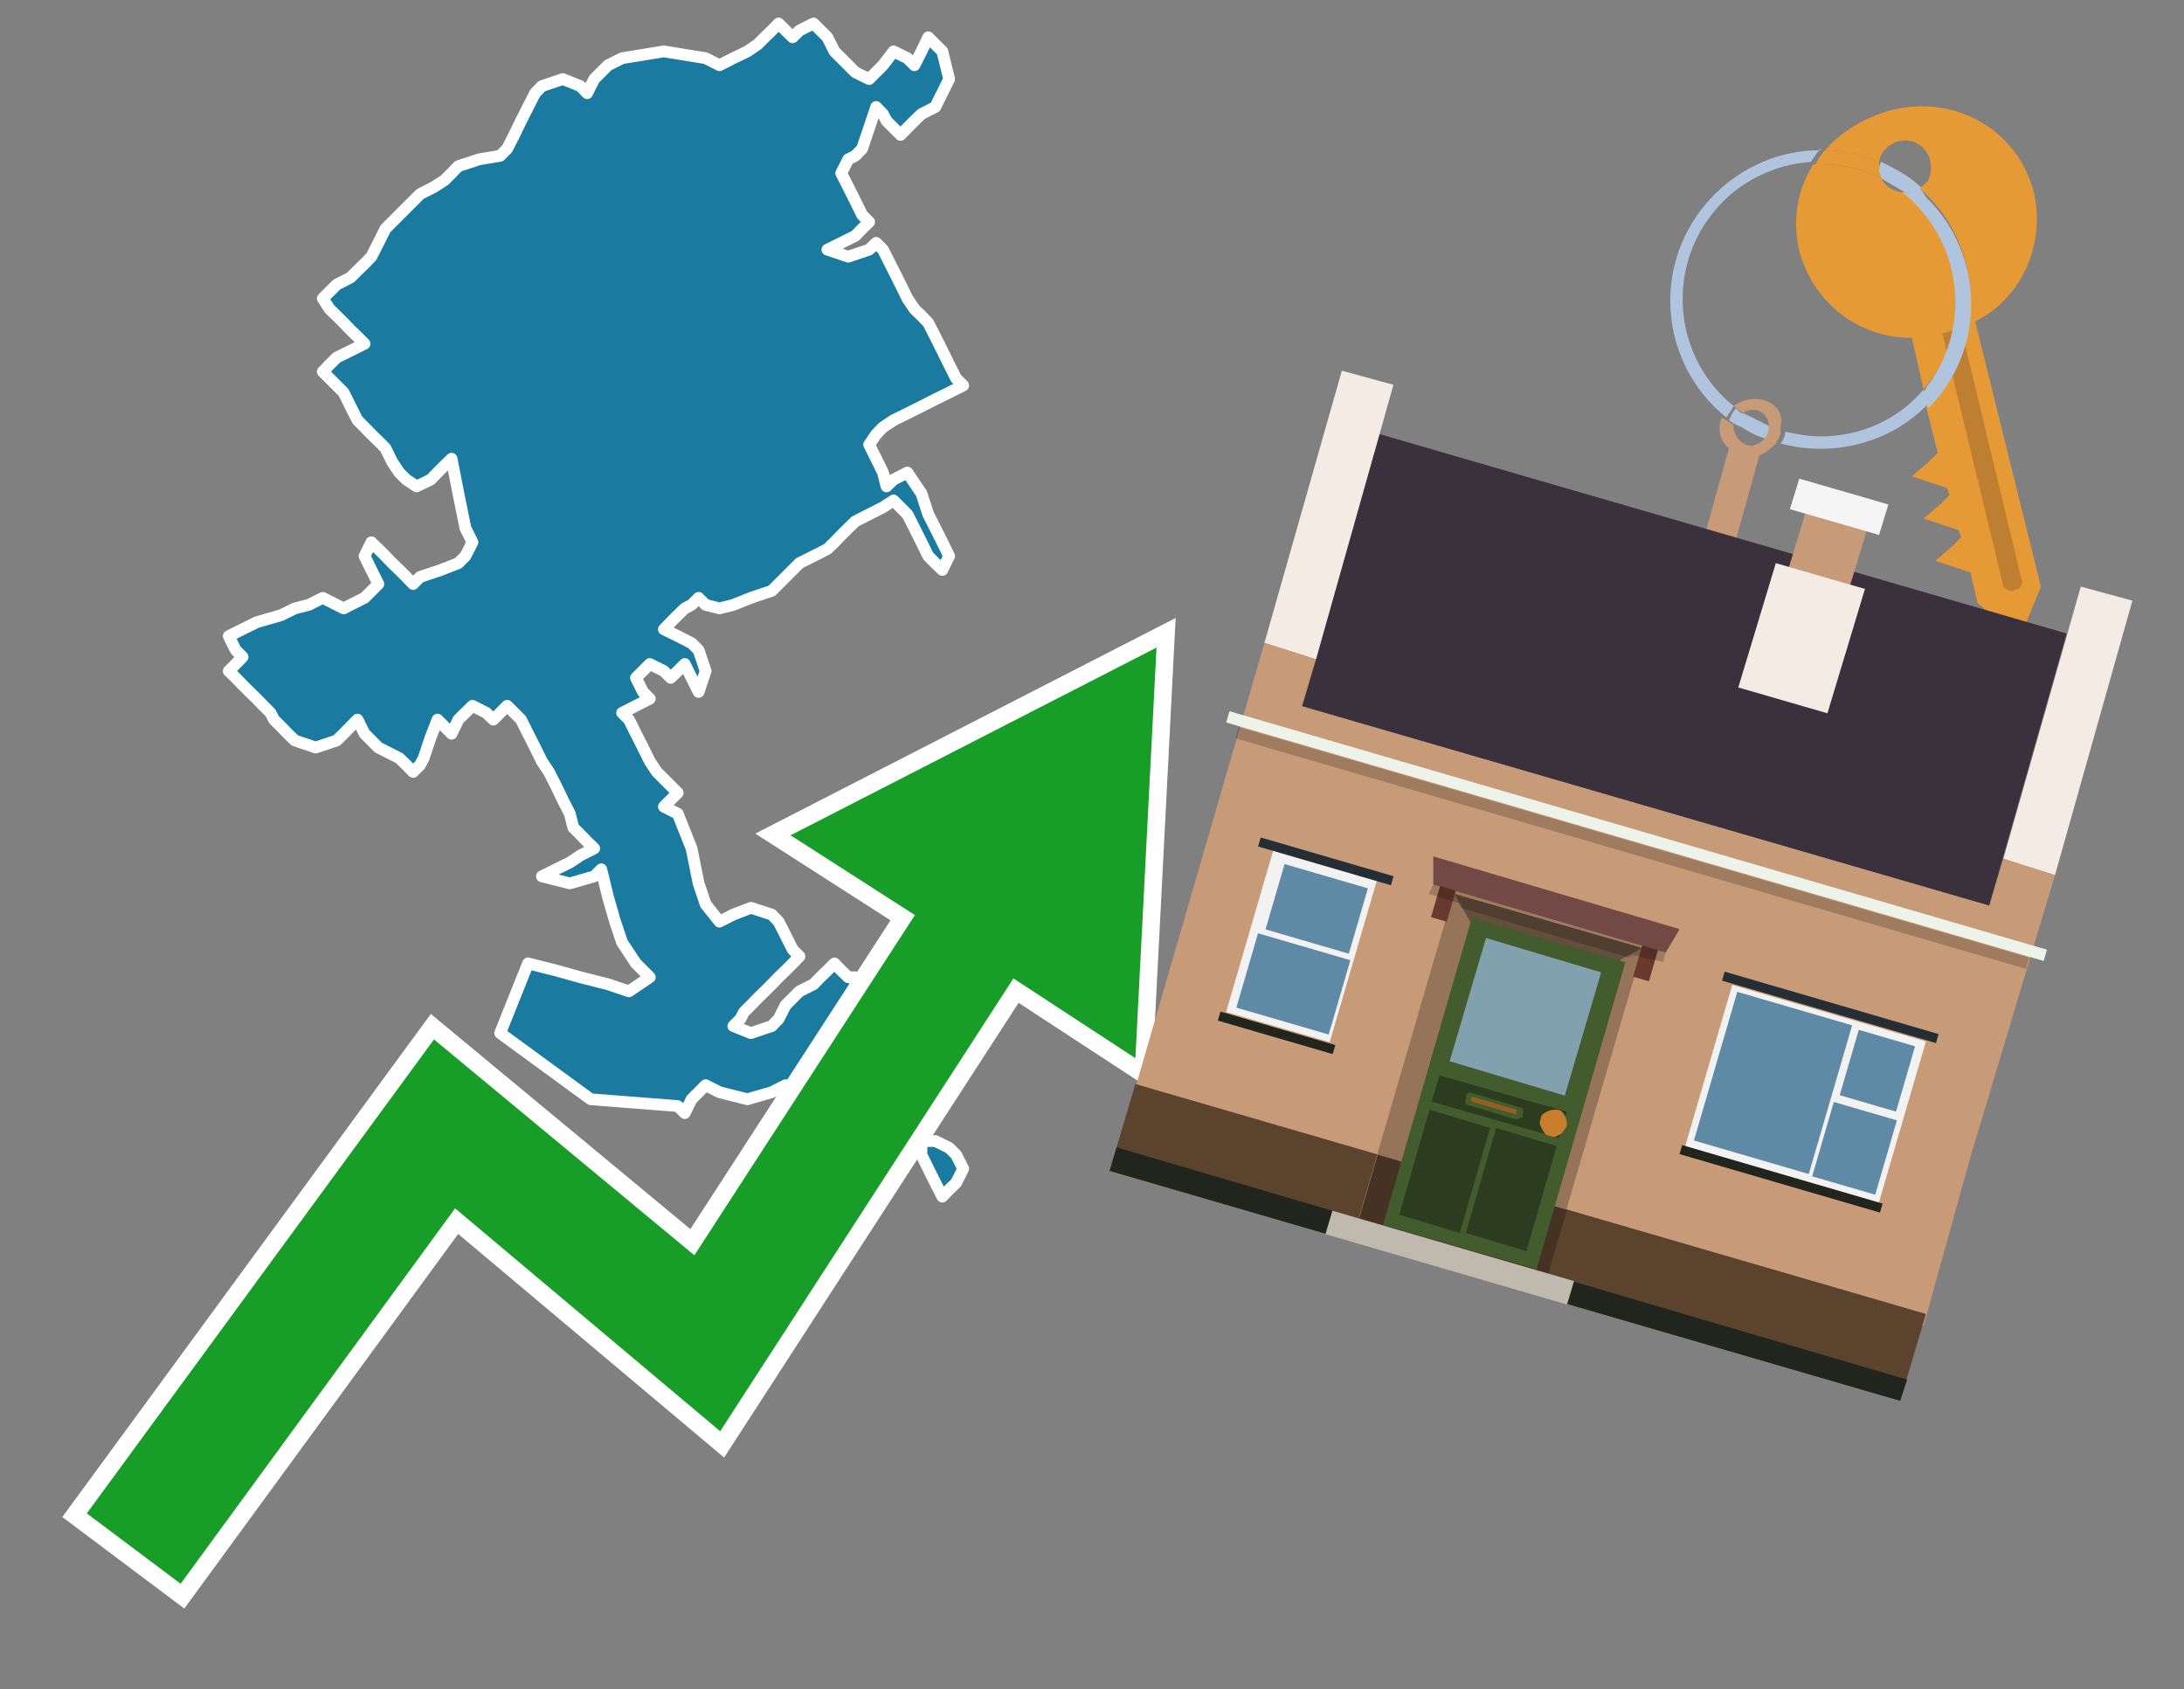 <?xml version="1.0" encoding="utf-8"?>
<!-- Generator: Adobe Illustrator 26.0.3, SVG Export Plug-In . SVG Version: 6.00 Build 0)  -->
<svg version="1.1" id="Text" xmlns="http://www.w3.org/2000/svg" xmlns:xlink="http://www.w3.org/1999/xlink" x="0px" y="0px"
	 width="93.1px" height="72px" viewBox="0 0 93.1 72" style="enable-background:new 0 0 93.1 72;" xml:space="preserve">
<rect x="0" y="0" width="93.1" height="72" fill="#808080" stroke="none"/>
<style type="text/css">
	.st0{fill:#1B7AA0;stroke:#FFFFFF;stroke-width:0.5;stroke-linejoin:round;}
	.st1{fill:none;stroke:#FFFFFF;stroke-width:1.5;stroke-miterlimit:10;}
	.st2{fill:#179D28;}
	.st3{fill:#E69A35;}
	.st4{fill:#B0C4DE;}
	.st5{fill:#C79B77;}
	.st6{fill:#BF7F32;}
	.st7{fill-rule:evenodd;clip-rule:evenodd;fill:#3A313D;}
	.st8{fill-rule:evenodd;clip-rule:evenodd;fill:#F4EBE4;}
	.st9{fill-rule:evenodd;clip-rule:evenodd;fill:#C79B77;}
	.st10{fill-rule:evenodd;clip-rule:evenodd;fill:#5C432E;}
	.st11{fill-rule:evenodd;clip-rule:evenodd;fill:#21251D;}
	.st12{fill-rule:evenodd;clip-rule:evenodd;fill:#F5F5F5;}
	.st13{fill-rule:evenodd;clip-rule:evenodd;fill:#EDF3E8;}
	.st14{opacity:0.2;fill-rule:evenodd;clip-rule:evenodd;}
	.st15{fill-rule:evenodd;clip-rule:evenodd;fill:#957459;}
	.st16{fill-rule:evenodd;clip-rule:evenodd;fill:#453223;}
	.st17{fill-rule:evenodd;clip-rule:evenodd;fill:#644E3C;}
	.st18{fill:#724944;}
	.st19{fill:#435C2E;}
	.st20{fill:#81A1AE;}
	.st21{fill:#2C3D1F;}
	.st22{fill:#C87E2C;}
	.st23{fill-rule:evenodd;clip-rule:evenodd;fill:#C0B9AD;}
	.st24{fill:#683A2D;}
	.st25{opacity:0.2;}
	.st26{fill:#965F21;}
	.st27{fill-rule:evenodd;clip-rule:evenodd;fill:#F2F2F2;}
	.st28{fill-rule:evenodd;clip-rule:evenodd;fill:#5F8AA5;}
	.st29{fill-rule:evenodd;clip-rule:evenodd;fill:#252E34;}
</style>
<path class="st0" d="M39.87,48.63L40.46,48.92L40.76,49.22L41.06,49.81L40.76,50.41L40.46,50.7L40.17,51.0L39.87,50.41L39.57,49.81L39.28,49.22L39.28,48.63ZM39.87,47.14L39.57,48.03L39.28,48.33L38.98,48.63L38.68,48.33L38.39,48.03L38.09,47.44L38.39,46.85L38.68,46.55L39.28,46.25L39.87,46.25ZM36.46,41.95L37.35,42.25L38.09,42.54L38.98,42.84L39.87,42.54L40.76,42.25L41.65,42.54L41.95,42.84L42.24,43.43L41.95,44.03L41.65,44.32L41.35,44.62L41.06,44.77L40.76,45.07L40.46,45.66L40.17,46.25L39.87,45.96L38.98,45.66L38.09,45.36L37.49,45.07L37.05,45.66L36.75,46.25L36.46,47.14L35.86,48.03L35.27,47.74L34.97,47.44L34.68,47.74L34.38,48.03L34.08,47.14L33.49,46.25L32.9,46.55L31.86,46.85L30.67,46.55L30.08,46.25L29.48,46.85L29.19,47.44L28.89,47.14L25.18,46.85L21.32,44.03L22.51,41.06L23.7,41.36L24.74,41.65L25.92,41.95L26.81,42.25L27.7,41.65L27.11,41.06L26.52,40.17L26.22,39.28L25.92,38.24L25.63,37.05L25.33,37.35L24.29,37.65L23.1,37.35L23.7,37.05L24.29,36.76L24.74,36.46L25.33,36.16L25.03,35.87L24.74,35.57L24.44,35.27L24.29,34.68L23.99,34.09L23.7,33.49L23.4,32.9L23.1,32.45L22.81,31.86L22.51,31.27L22.21,30.67L21.92,30.38L21.62,30.08L21.32,30.38L21.03,30.67L20.73,30.38L20.14,30.08L19.54,30.67L19.25,31.27L18.95,30.97L18.65,30.67L18.36,31.42L18.06,32.31L17.91,32.6L17.61,32.9L17.32,32.6L17.02,32.31L16.72,32.16L16.13,31.86L15.54,31.27L15.24,30.67L14.94,30.97L14.65,31.27L14.35,31.56L13.46,31.86L12.57,31.56L12.27,31.27L11.98,30.97L11.68,30.67L11.53,30.38L11.23,30.08L10.94,29.78L10.64,29.49L10.34,29.19L10.05,28.89L9.75,28.6L10.05,28.3L10.34,28.0L10.05,27.71L9.75,27.11L10.94,26.52L11.98,26.22L12.57,25.93L13.16,25.78L13.76,25.48L14.35,25.78L14.65,25.93L14.94,25.78L15.54,25.48L16.13,24.89L15.83,24.29L15.54,23.7L15.83,23.11L16.13,23.4L16.43,23.7L16.72,24.0L17.02,24.29L17.32,24.59L17.61,24.89L17.91,24.59L18.8,24.29L19.54,24.0L19.84,23.7L20.14,23.11L19.84,22.51L19.54,21.03L19.25,19.55L18.95,19.84L18.65,20.14L18.36,20.44L17.76,20.73L17.32,20.44L17.02,20.14L16.72,19.69L16.43,19.1L16.13,18.8L15.83,18.51L15.54,18.21L15.24,17.91L14.94,17.32L14.65,16.73L14.35,16.43L14.05,16.13L13.76,15.84L14.05,15.54L14.35,15.24L14.94,14.95L15.54,14.65L15.24,14.35L14.94,14.06L14.65,13.76L14.35,13.46L14.05,13.17L13.76,12.72L14.35,12.13L14.94,11.83L15.24,11.53L15.54,11.24L15.83,10.94L16.13,10.35L16.43,9.75L16.72,9.46L17.02,9.16L17.32,8.86L17.61,8.57L17.91,8.27L18.5,7.97L18.95,7.68L19.25,7.38L19.54,7.08L20.43,6.79L21.32,6.64L21.62,6.34L21.92,5.75L22.21,5.15L22.51,4.56L22.81,3.97L23.1,3.67L23.99,3.37L24.74,3.67L25.03,3.97L25.33,3.37L25.92,2.78L26.52,2.48L28.3,2.19L30.08,2.48L30.67,2.78L31.26,2.48L31.86,2.19L32.3,1.89L32.6,1.59L32.9,1.3L33.19,1.0L33.49,1.3L33.79,1.59L34.08,1.3L34.68,1.0L35.27,1.59L35.57,2.19L35.86,2.48L36.16,2.78L36.46,3.08L37.05,3.37L37.64,2.78L38.09,2.19L38.68,2.48L38.98,2.78L39.28,2.19L39.57,1.59L39.87,1.89L40.17,2.19L40.46,3.37L39.87,4.56L39.28,4.86L38.98,5.15L38.68,5.45L38.39,5.75L38.09,5.45L37.79,5.15L37.64,4.86L37.35,4.56L37.05,5.45L36.75,6.34L36.46,6.64L36.16,6.79L35.86,7.38L36.16,7.97L36.46,8.57L36.75,9.16L37.05,9.46L36.75,9.75L36.46,10.05L35.86,10.35L35.27,10.64L36.16,10.94L37.05,10.64L37.35,10.35L37.64,10.64L37.79,10.94L38.09,11.53L38.39,12.13L38.68,12.72L38.98,13.17L39.28,13.46L39.57,13.76L39.87,14.35L40.17,14.95L40.46,15.54L40.76,16.13L41.06,16.43L40.46,16.73L39.87,17.02L39.28,17.32L38.68,17.62L38.09,17.91L37.64,18.21L37.35,18.51L37.05,18.95L37.35,19.55L37.64,20.14L37.79,20.73L38.09,20.44L38.68,20.14L39.28,21.03L39.57,21.92L39.87,22.51L40.17,23.11L40.46,23.7L40.17,24.29L39.87,24.0L39.57,23.7L39.28,23.11L38.98,22.51L38.68,21.92L38.09,21.33L37.64,21.62L37.05,21.92L36.46,22.22L36.16,22.51L35.86,22.81L35.57,23.11L35.27,23.4L34.68,23.7L34.08,24.0L33.79,24.29L33.49,24.59L33.19,24.89L32.9,25.18L32.01,25.48L31.26,25.78L30.67,25.93L30.08,25.78L29.78,25.48L29.48,25.78L29.19,25.93L28.89,26.22L28.59,26.52L28.3,26.82L28.89,27.11L29.48,27.41L29.78,27.71L30.08,28.6L29.78,29.49L29.48,28.89L29.19,28.3L28.89,28.6L28.59,28.89L28.3,28.6L27.7,28.3L27.11,28.89L27.41,29.49L27.7,29.78L27.11,30.08L26.52,30.38L26.81,30.67L27.11,31.27L27.41,31.86L27.7,32.45L28.0,32.9L28.3,33.2L28.59,33.49L28.89,33.79L28.59,34.09L28.3,34.38L28.89,34.68L29.48,36.16L29.78,37.65L30.08,38.54L30.67,39.28L31.26,38.98L32.01,38.69L32.9,38.98L33.19,39.28L33.49,39.87L33.79,40.47L34.08,40.76L33.79,41.06L33.49,41.36L33.19,41.65L32.9,41.95L32.6,42.25L32.3,42.54L32.01,42.84L31.71,43.14L31.56,43.43L31.26,43.73L32.01,44.03L32.9,43.73L33.19,43.43L33.49,42.84L34.08,42.25L34.68,41.95L34.97,41.65L35.27,41.36L35.57,41.06L35.86,41.36L36.16,41.65L36.46,41.65Z"/>
<polygon class="st1" points="49.3,27.6 33.7,35.6 39,39 29.6,53.5 18.5,44.3 3.7,64.5 7.7,67.5 19.4,51.5 30.7,61 43.2,41.7 
	48.4,45.1 "/>
<polygon class="st2" points="49.3,27.6 33.7,35.6 39,39 29.6,53.5 18.5,44.3 3.7,64.5 7.7,67.5 19.4,51.5 30.7,61 43.2,41.7 
	48.4,45.1 "/>
<path class="st3" d="M80.2,7.6c0-0.1-0.1-0.2-0.1-0.3c0-0.1,0-0.3,0-0.4c-0.7-0.3-1.5-0.5-2.3-0.5c-0.2,0.2-0.3,0.4-0.4,0.6
	c0.1,0,0.2,0,0.3,0C78.5,7,79.4,7.2,80.2,7.6z"/>
<path class="st4" d="M77.6,6.4c-3.5,0-6.4,2.9-6.4,6.4c0,2,0.9,3.8,2.4,5c0.1-0.2,0.2-0.3,0.3-0.5c-2.5-2-2.9-5.7-0.9-8.2
	c1-1.3,2.6-2.1,4.2-2.2c0.1-0.2,0.3-0.4,0.4-0.6V6.4z"/>
<path class="st3" d="M84.2,13.7c2-1,3-3.3,2.5-5.5C86,5.5,83.3,4,80.6,4.7c-1.1,0.3-2.1,0.9-2.8,1.7c0.8,0,1.6,0.2,2.3,0.5
	c0.1-0.6,0.7-1,1.3-0.9c0.6,0.1,1,0.7,0.9,1.3c0,0.3-0.2,0.6-0.5,0.7c2.7,2.3,2.9,6.4,0.6,9c-0.1,0.1-0.2,0.2-0.3,0.3l0.5,2
	l-0.4,0.4l-0.7,0.6l0.9,0.3l0.6,0.2l0.1,0.3l-0.4,0.4L82,22.1l0.9,0.3l0.6,0.2l0.1,0.3l-0.4,0.4l-0.7,0.6l0.9,0.3l0.6,0.2l0.3,1.3
	l1.8,1.5L87,25L84.2,13.7z"/>
<path class="st3" d="M81.2,8.2c-0.4,0-0.8-0.2-1-0.6C79.4,7.2,78.5,7,77.6,7c-0.1,0-0.2,0-0.3,0c-0.7,1.1-0.9,2.4-0.6,3.7
	c0.6,2.2,2.5,3.7,4.8,3.7l0.5,2.2c2.1-2.4,1.9-6.1-0.6-8.2C81.3,8.3,81.2,8.3,81.2,8.2z"/>
<path class="st4" d="M74.1,18.1c0.4,0.3,0.8,0.5,1.2,0.6c0.1-0.1,0.2-0.3,0.2-0.5l0,0c-0.4-0.2-0.8-0.4-1.2-0.6
	C74.2,17.8,74.1,17.9,74.1,18.1z"/>
<path class="st4" d="M74.4,17.7c-0.2-0.1-0.3-0.2-0.4-0.3c-0.1,0.1-0.2,0.3-0.3,0.5c0.1,0.1,0.3,0.2,0.5,0.3
	C74.1,17.9,74.2,17.8,74.4,17.7z"/>
<path class="st5" d="M74.8,17c-0.3,0-0.6,0.1-0.9,0.3c0.1,0.1,0.3,0.2,0.4,0.3c0.3-0.2,0.8-0.2,1,0.2c0.1,0.1,0.1,0.3,0.1,0.4l0,0
	c0,0.4-0.3,0.7-0.7,0.8c-0.4,0-0.7-0.3-0.8-0.7c0,0,0,0,0-0.1v-0.1c-0.2-0.1-0.3-0.2-0.5-0.3c-0.2,0.4-0.1,1,0.3,1.3l-1,3.6L74,23
	l1-3.6c0.3-0.1,0.5-0.3,0.7-0.5c0.1-0.2,0.2-0.3,0.2-0.5c0-0.1,0-0.1,0-0.2C76.1,17.5,75.5,17,74.8,17z"/>
<path class="st6" d="M86,25.1l-0.2,0.1c-0.2,0-0.3-0.1-0.4-0.2l0,0l-2.6-10.8l0.8-0.2l2.6,10.8C86.2,24.9,86.1,25.1,86,25.1L86,25.1
	z"/>
<path class="st4" d="M80.1,7.3c0,0.1,0.1,0.2,0.1,0.3c0.3,0.2,0.7,0.4,1,0.6c0.1,0,0.2,0,0.3,0c0.1,0,0.3-0.1,0.4-0.2
	c-0.5-0.5-1.1-0.8-1.7-1.1C80.1,7,80.1,7.2,80.1,7.3z"/>
<path class="st4" d="M77.6,18.6c-0.5,0-1-0.1-1.5-0.2c0,0.2-0.1,0.4-0.2,0.5c2.2,0.6,4.7,0,6.3-1.7L82,16.6
	C80.9,17.9,79.3,18.6,77.6,18.6z"/>
<path class="st4" d="M81.8,8c-0.1,0.1-0.2,0.1-0.4,0.2c-0.1,0-0.2,0-0.3,0c2.5,2,3,5.6,1.1,8.2c-0.1,0.1-0.1,0.2-0.2,0.3l0.2,0.7
	c2.5-2.5,2.4-6.6-0.1-9C82,8.2,81.9,8.1,81.8,8L81.8,8z"/>
<g>
	<polygon class="st7" points="84.8,38.6 55.5,30.1 58.8,18.5 88.1,27 84.8,38.6 	"/>
	<polygon class="st8" points="87.6,37.3 85.4,36.6 88.7,25 90.9,25.6 87.6,37.3 	"/>
	<polygon class="st8" points="56.1,28.1 53.9,27.4 57.2,15.8 59.4,16.4 56.1,28.1 	"/>
	<polygon class="st9" points="84,49.3 87.6,37.3 85.4,36.6 84.8,38.6 55.5,30.1 56.1,28.1 53.9,27.4 48.3,46.7 82,56.5 	"/>
	<polygon class="st10" points="81,59.7 82.1,56 48.4,46.2 47.3,49.9 81,59.7 	"/>
	<polygon class="st11" points="81,59.7 81.3,58.8 47.6,48.9 47.3,49.9 81,59.7 	"/>
	<polygon class="st9" points="79.7,22.2 77.1,21.4 76.1,24.7 78.7,25.5 79.7,22.2 	"/>
	<polygon class="st12" points="80.5,21.5 76.7,20.4 76.3,21.7 80.1,22.8 80.5,21.5 	"/>
	
		<rect x="51.6" y="35.5" transform="matrix(-0.96 -0.28 0.28 -0.96 126.714 89.484)" class="st13" width="36.3" height="0.5"/>
	
		<rect x="52.1" y="35.9" transform="matrix(-0.96 -0.28 0.28 -0.96 126.324 90.347)" class="st14" width="35.1" height="0.5"/>
	<polygon class="st8" points="79.5,25.1 75.7,24 74.1,29.3 77.9,30.4 79.5,25.1 	"/>
	<g>
		
			<rect x="59.8" y="39" transform="matrix(-0.96 -0.28 0.28 -0.96 112.475 108.436)" class="st15" width="8.4" height="14.4"/>
		
			<rect x="58.2" y="50.3" transform="matrix(0.96 0.28 -0.28 0.96 16.945 -15.371)" class="st16" width="8.4" height="2.9"/>
		<polygon class="st17" points="64.9,43.2 62,38.1 70,40.4 		"/>
		<polygon class="st18" points="61.1,36.5 71.6,39.6 71,40.6 61.1,37.7 		"/>
		<g transform="matrix( 0.861, 0, 0, 0.861, 2148,666.7) ">
			<g>
				<g id="Symbol_9_0_Layer2_0_MEMBER_8_MEMBER_12_MEMBER_0_FILL_00000030453980844850742880000012746011877097012353_">
					<path class="st19" d="M-2414.3-726.7l-7.6-2.2l-4.4,15.2l7.6,2.2L-2414.3-726.7z"/>
				</g>
			</g>
		</g>
		<g transform="matrix( 0.861, 0, 0, 0.861, 2148,666.7) ">
			<g>
				<g id="Symbol_9_0_Layer2_0_MEMBER_8_MEMBER_12_MEMBER_1_MEMBER_1_FILL_00000160896580210272297070000006484958177125980349_">
					<path class="st20" d="M-2421.2-727.9l-1.8,6.1l5.7,1.7l1.8-6.1L-2421.2-727.9z"/>
				</g>
			</g>
		</g>
		<g transform="matrix( 0.861, 0, 0, 0.861, 2148,666.7) ">
			<g>
				<g id="Symbol_9_0_Layer2_0_MEMBER_8_MEMBER_12_MEMBER_2_MEMBER_0_FILL_00000046313035126205904270000016877189201562818438_">
					<path class="st21" d="M-2422.5-713.3l1.5-5.2l-3-0.9l-1.5,5.2L-2422.5-713.3z"/>
				</g>
			</g>
		</g>
		<g transform="matrix( 0.861, 0, 0, 0.861, 2148,666.7) ">
			<g>
				<g id="Symbol_9_0_Layer2_0_MEMBER_8_MEMBER_12_MEMBER_2_MEMBER_1_FILL_00000088098463649334882330000013914423555052263100_">
					<path class="st21" d="M-2419.2-712.4l1.5-5.2l-3-0.9l-1.5,5.2L-2419.2-712.4z"/>
				</g>
			</g>
		</g>
		<g transform="matrix( 0.861, 0, 0, 0.861, 2148,666.7) ">
			<g>
				<g id="Symbol_9_0_Layer2_0_MEMBER_8_MEMBER_12_MEMBER_2_MEMBER_1_FILL_00000121990224060724093530000009829373724816555169_">
					<path class="st21" d="M-2417.6-718l0.4-1.3l-6.3-1.8l-0.4,1.3L-2417.6-718z"/>
				</g>
			</g>
		</g>
		<g transform="matrix( 0.861, 0, 0, 0.861, 2148,666.7) ">
			<g>
				<g id="Symbol_9_0_Layer2_0_MEMBER_8_MEMBER_13_FILL_00000043429541599211024490000009538945078429149852_">
					<path class="st22" d="M-2417.2-718.6c0-0.2,0-0.3-0.1-0.5c-0.1-0.2-0.2-0.3-0.4-0.3c-0.2,0-0.3,0-0.5,0.1
						c-0.2,0.1-0.3,0.2-0.3,0.4c-0.1,0.2,0,0.3,0.1,0.5c0.1,0.2,0.2,0.3,0.4,0.3c0.2,0.1,0.3,0,0.5-0.1
						C-2417.4-718.3-2417.3-718.4-2417.2-718.6z"/>
				</g>
			</g>
		</g>
		<polygon class="st23" points="56.5,52.6 56.8,51.6 67.1,54.6 66.8,55.6 56.5,52.6 		"/>
		
			<rect x="69.9" y="40.4" transform="matrix(-0.96 -0.28 0.28 -0.96 126.081 100.181)" class="st24" width="0.7" height="1.4"/>
		
			<rect x="61.1" y="37.9" transform="matrix(-0.96 -0.28 0.28 -0.96 109.717 92.777)" class="st24" width="0.7" height="1.4"/>
		<polygon class="st25" points="61.1,37.7 71,40.6 70.9,41 69.6,40.7 69.4,40.8 62.3,38.7 62.2,38.5 60.9,38.1 		"/>
		<path class="st19" d="M64.6,47.7l-2-0.6c-0.1,0-0.2-0.1-0.1-0.3l0-0.1c0-0.1,0.1-0.2,0.3-0.1l2,0.6c0.1,0,0.2,0.1,0.1,0.3l0,0.1
			C64.9,47.6,64.8,47.7,64.6,47.7z"/>
		<rect x="62.7" y="47" transform="matrix(0.96 0.28 -0.28 0.96 15.715 -15.934)" class="st26" width="2" height="0.2"/>
	</g>
	<g>
		
			<rect x="72.7" y="43" transform="matrix(0.96 0.28 -0.28 0.96 16.09 -19.659)" class="st27" width="8.6" height="7.2"/>
		<g>
			
				<rect x="72.3" y="43.6" transform="matrix(0.28 -0.96 0.96 0.28 10.109 105.808)" class="st28" width="6.6" height="5.1"/>
			
				<rect x="78.6" y="44.4" transform="matrix(0.28 -0.96 0.96 0.28 13.792 109.701)" class="st28" width="2.9" height="2.5"/>
			
				<rect x="77.4" y="47.5" transform="matrix(0.28 -0.96 0.96 0.28 9.977 111.138)" class="st28" width="3.3" height="2.8"/>
		</g>
		
			<rect x="73.3" y="42.7" transform="matrix(0.96 0.28 -0.28 0.96 15.107 -20.104)" class="st29" width="9.5" height="0.4"/>
		<rect x="71.5" y="50" transform="matrix(0.96 0.28 -0.28 0.96 17.068 -19.216)" class="st11" width="8.9" height="0.4"/>
	</g>
	<g>
		
			<rect x="53.2" y="36.7" transform="matrix(0.96 0.28 -0.28 0.96 13.488 -13.91)" class="st27" width="4.6" height="7.2"/>
		<g>
			
				<rect x="54.6" y="36.9" transform="matrix(0.28 -0.96 0.96 0.28 3.235 81.694)" class="st28" width="2.9" height="3.7"/>
			
				<rect x="53.5" y="39.9" transform="matrix(0.28 -0.96 0.96 0.28 -0.58 83.132)" class="st28" width="3.3" height="4.1"/>
		</g>
		
			<rect x="53.6" y="36.5" transform="matrix(0.96 0.28 -0.28 0.96 12.505 -14.355)" class="st29" width="5.9" height="0.4"/>
		
			<rect x="51.9" y="43.8" transform="matrix(0.96 0.28 -0.28 0.96 14.466 -13.467)" class="st11" width="5.1" height="0.4"/>
	</g>
</g>
</svg>
